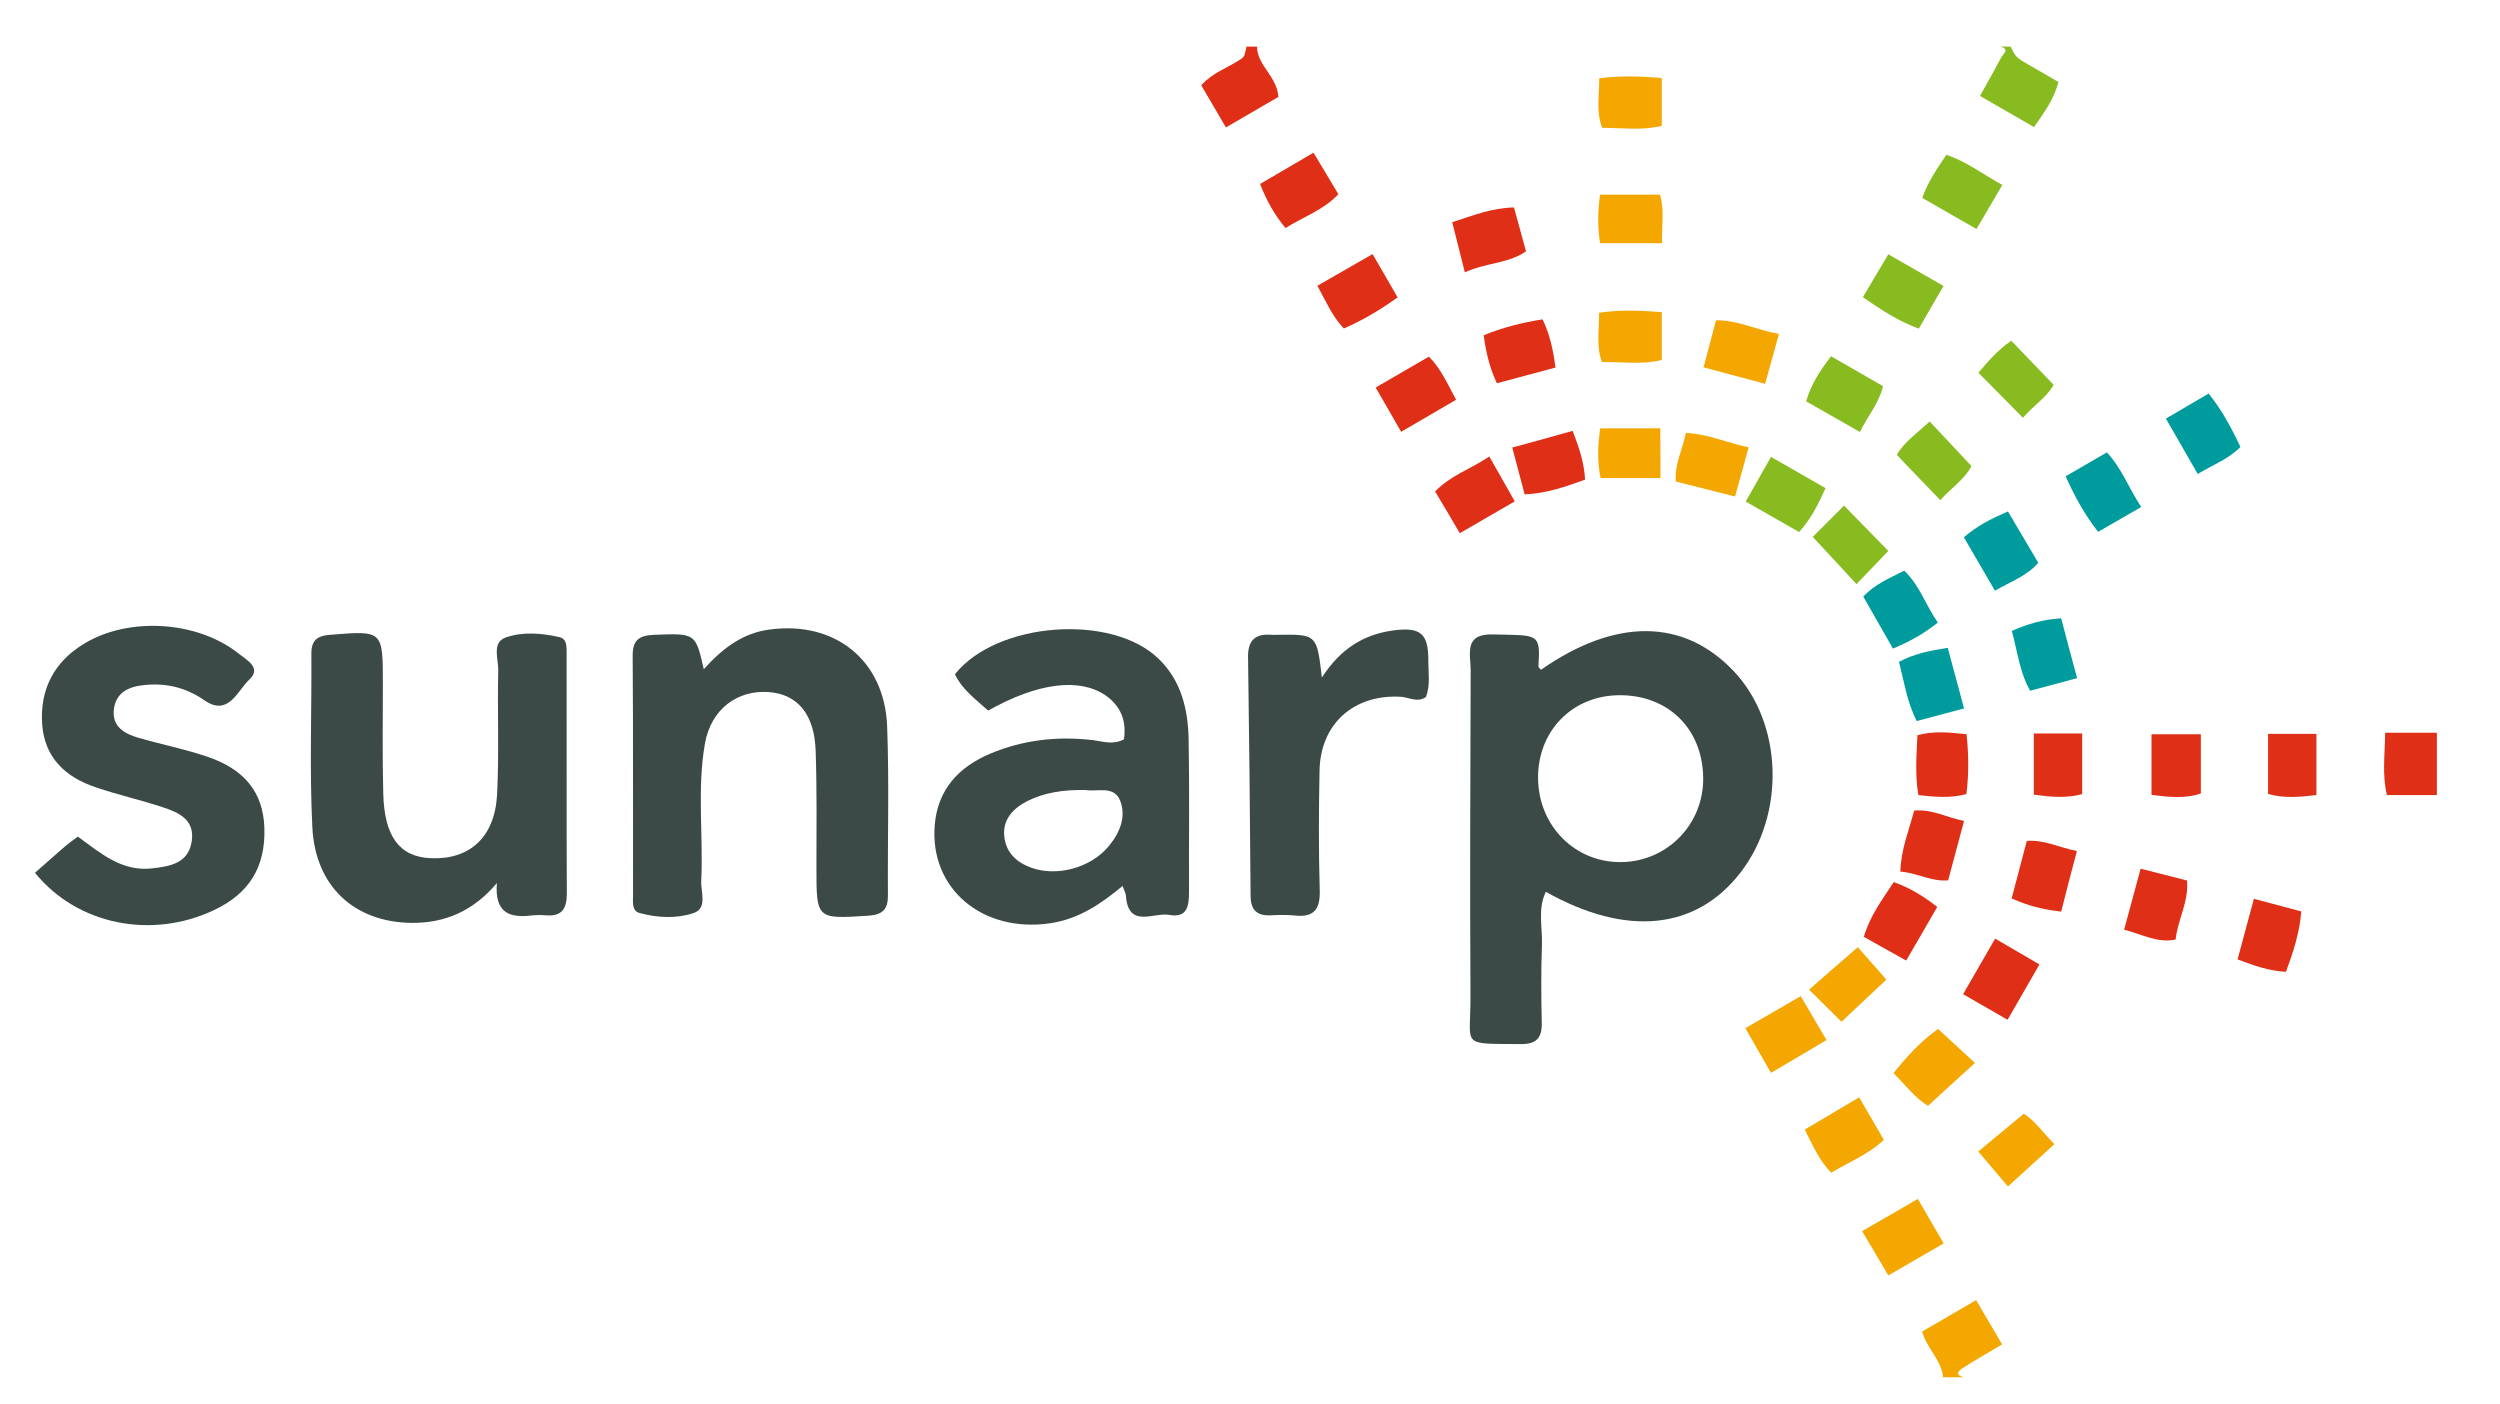 <?xml version="1.0" encoding="utf-8"?>
<!-- Generator: Adobe Illustrator 21.1.0, SVG Export Plug-In . SVG Version: 6.00 Build 0)  -->
<svg version="1.1" id="Capa_1" xmlns="http://www.w3.org/2000/svg" xmlns:xlink="http://www.w3.org/1999/xlink" x="0px" y="0px"
	 width="1287px" height="723px" viewBox="0 0 1287 723" style="enable-background:new 0 0 1287 723;" xml:space="preserve">
<style type="text/css">
	.st0{fill:#F3A700;}
	.st1{fill:#88BB20;}
	.st2{fill:#E02F17;}
	.st3{fill:#3B4947;}
	.st4{fill:#009C9D;}
</style>
<g>
	<path class="st0" d="M1000.3,709c-0.8-8.7-8.1-14.4-10.8-23.5c8.8-5.1,17.9-10.4,27.8-16.2c4.7,7.9,8.8,15,13.4,22.8
		c-7.3,4.3-13.8,8-20,12c-1.9,1.2-5.1,3.6,0.3,4.9C1007.4,709,1003.8,709,1000.3,709z"/>
	<path class="st1" d="M1035.1,24c2.7,5.6,2.7,5.6,10.4,10c4.6,2.6,9.1,5.3,14.2,8.2c-2.3,8.8-7.1,15.4-12.6,23.2
		c-9.1-5.2-17.8-10.2-27.8-16c3.8-6.9,7.5-13.3,10.9-19.8c0.9-1.7,4.7-4.2-0.4-5.7C1031.5,24,1033.3,24,1035.1,24z"/>
	<path class="st2" d="M647.1,24c0.1,9.8,10.4,15.3,11,25.9c-8.5,5-17.2,10-27,15.7c-4.6-7.8-8.5-14.5-12.7-21.7
		c5.7-6.4,13.4-8.9,20-13.2c2.2-1.5,2.2-1.5,3.3-6.7C643.5,24,645.3,24,647.1,24z"/>
	<path class="st2" d="M1254.5,409.3c-8.3,0-16.6,0-25.7,0c-2.5-10.2-1.1-20.4-0.9-32.1c9.4,0,18,0,26.6,0
		C1254.5,387.9,1254.5,398.6,1254.5,409.3z"/>
	<path class="st3" d="M793.3,344.8c38.4-26.8,73.5-26.5,99.3,0.8c25.2,26.7,26.7,73.5,3.4,103.6c-22.8,29.5-58.6,33.3-100.2,9.9
		c-4.3,8.9-1.7,18.3-2,27.2c-0.5,13.4-0.4,26.8-0.1,40.1c0.2,7.9-2.7,11.2-10.9,11.1c-31.5-0.3-25.7,1.6-25.8-24.1
		c-0.3-56.2-0.1-112.3,0.1-168.5c0-8.1-3.8-18.8,11.6-18.3c23,0.6,24.4-1,23.3,16.2C791.8,343.5,792.8,344.2,793.3,344.8z
		 M876.8,400.2c-0.4-25.3-18.3-42.6-43.5-42.3c-24.1,0.3-41.8,18.6-41.5,42.9c0.3,24.7,19.4,43.6,43.4,43
		C858.8,443.2,877.2,423.9,876.8,400.2z"/>
	<path class="st3" d="M508.7,365.8c-6.7-6-13.5-11-17.1-18.7c21.6-27.1,80.9-31.4,104.9-7.9c11.7,11.3,15.1,26.1,15.4,41.5
		c0.5,25.8,0.1,51.7,0.2,77.5c0,7.2-0.2,14.6-10.1,12.8c-8-1.5-21.2,7.3-22.4-10c-0.1-1.2-0.8-2.4-1.7-4.9
		c-11.3,9.4-22.8,17.1-37.3,19.2c-34.8,5.1-62.1-17.8-59.4-50.5c1.5-18.5,12.5-30.1,28.8-36.9c16.7-7,34.4-9,52.4-6.9
		c5.2,0.6,10.4,2.7,16.2-0.4c1.4-9.5-1.6-17.2-9.6-22.7C555.5,348.8,534.2,351.5,508.7,365.8z M559,406.7c-11.4-0.2-21.5,1.2-30.7,6
		c-7,3.7-12.2,9.4-11.3,17.9c0.9,8.3,6.2,13.3,13.9,16.1c13.2,4.8,30.7,0,39.8-11c5.7-6.8,9.2-15.1,6-23.4
		C573.6,404.1,564.5,407.8,559,406.7z"/>
	<path class="st3" d="M255.8,454.6c-12.1,14.4-26.8,20.7-44.1,20.5c-29.3-0.4-49.4-18.8-50.9-49.2c-1.5-29.8-0.3-59.7-0.5-89.5
		c0-6.8,3-9.1,9.6-9.6c27.3-2.2,27.2-2.4,27.2,25.4c0,18.7-0.3,37.4,0.2,56.1c0.5,22.4,8.4,32.8,24.4,33.5c20,0.9,33-10.7,34.2-32.7
		c1.1-21.3,0.1-42.8,0.6-64.1c0.1-5.8-3.4-14.2,3.8-16.8c8.7-3.1,18.5-2.3,27.7-0.2c4.3,1,3.6,5.7,3.7,9.1c0.1,41-0.1,82,0.1,122.9
		c0,7.8-2.5,11.9-10.8,11.2c-2.2-0.2-4.5-0.2-6.7,0C262.5,472.8,254.5,470.1,255.8,454.6z"/>
	<path class="st3" d="M362.3,344.5c10.1-11.2,20.3-18.6,33.8-20.4c33.6-4.6,59.3,15.7,60.6,49.8c1.1,28.9,0.2,57.9,0.4,86.9
		c0.1,7.2-2.6,10.1-10,10.6c-26.8,1.7-26.8,2-26.8-24.7c0-20,0.3-40.1-0.4-60.1c-0.6-18.8-9.2-29.1-23.9-30.3
		c-16.4-1.3-30,8.8-33.1,26.5c-4.1,23.4-0.8,47.1-1.9,70.7c-0.3,5.8,3.4,14.2-4.1,16.6c-8.8,2.9-18.6,2.4-27.7-0.1
		c-4.1-1.1-3.3-5.9-3.3-9.3c-0.1-41,0.1-82-0.2-123c-0.1-8.2,3.3-10.6,11.1-10.9C357.9,326,358.1,325.8,362.3,344.5z"/>
	<path class="st3" d="M18,449.3c5.5-4.8,10.4-9.2,15.5-13.6c2-1.7,4.1-3.2,6.6-5c11.8,8.6,22.8,18.3,38.6,16.3
		c9.2-1.1,18.3-2.7,20-13.9c1.7-11-6.5-14.8-14.8-17.5c-11.4-3.8-23.2-6.4-34.6-10.3c-15.6-5.2-26.4-15.3-27.6-32.5
		c-1.2-17.9,6.1-32.1,21.7-41.5c23-13.9,58.3-11.7,79.5,5.2c4.1,3.3,12,7.3,5.4,13.4c-6.1,5.7-10.7,19.2-23.1,10.6
		c-9.4-6.5-19.3-8.9-30.3-7.9c-8.1,0.7-15.3,3.5-16.3,12.8c-0.9,8.9,5.7,12.4,12.9,14.5c11.6,3.3,23.4,5.7,34.8,9.5
		c19.8,6.6,29.1,18.6,29.8,36.6c0.7,20.2-7.7,34-26.1,42.6C78.2,483.6,39.9,476.3,18,449.3z"/>
	<path class="st3" d="M680.5,348.8c9.6-14.8,21.3-22,36.3-24.2c14.5-2,18.6,1.4,18.5,15.7c0,6.1,1.1,12.4-1.2,18.5
		c-4.4,3.1-8.7,0.2-12.9-0.1c-24.2-1.4-41.5,13.9-41.9,38.1c-0.4,20.5-0.5,41,0.1,61.5c0.3,9.9-3,14.1-13,13c-4-0.4-8-0.3-12-0.1
		c-7.2,0.4-10.6-2.6-10.6-10.1c-0.3-41-0.7-81.9-1.3-122.9c-0.1-8.8,3.9-12.1,12.2-11.4c0.9,0.1,1.8,0,2.7,0
		C677.9,326.5,677.9,326.5,680.5,348.8z"/>
	<path class="st1" d="M1018.5,191.9c5-6,10.2-11.9,16.9-16.5c7.2,7.5,14.2,14.8,21.8,22.7c-3.5,6.5-10.7,10.9-15.8,17
		C1033.5,207,1026.4,199.9,1018.5,191.9z"/>
	<path class="st0" d="M855.5,160.7c0,9.1,0,16.6,0,24.6c-10.2,2.6-20.3,0.9-30.8,1.1c-3.1-8.3-1.4-16.6-1.5-25.4
		C834.1,159.4,844.5,159.8,855.5,160.7z"/>
	<path class="st0" d="M855.5,40.2c0,9.1,0,16.6,0,24.6c-10.3,2.5-20.3,1-30.7,1c-3.2-8.3-1.5-16.6-1.5-25.5
		C834.1,38.9,844.5,39.2,855.5,40.2z"/>
	<path class="st0" d="M900.2,230.3c-2.5,9.2-4.6,16.7-7,25.3c-10.6-2.7-20.2-5.1-30.5-7.7c-0.7-8.9,3.4-16.3,5.2-25
		C878.9,223.3,888.5,227.8,900.2,230.3z"/>
	<path class="st2" d="M794.1,164.4c3.8,7.8,5.4,15.5,6.7,24.8c-10,2.7-20,5.4-30.2,8.1c-3.9-8.3-5.6-16-6.8-24.7
		C773.5,168.6,783.5,166.1,794.1,164.4z"/>
	<path class="st2" d="M978.3,448.7c0.4-12,4.5-21.3,7.1-31.4c9.2-0.9,16.5,3.5,25.7,5.3c-2.9,10.7-5.5,20.4-8.2,30.6
		C994.3,454,987.3,449.4,978.3,448.7z"/>
	<path class="st2" d="M754.1,140.2c-2.5-9.8-4.4-17.5-6.5-25.8c10.8-3.5,20.4-7.4,31.8-7.6c2.1,7.6,4.1,14.8,6.2,22.6
		C776.5,135.7,765.4,135.1,754.1,140.2z"/>
	<path class="st0" d="M915.8,171.9c-2.6,9.5-4.7,17-7.1,25.7c-10.8-2.9-20.8-5.6-31.7-8.5c2.2-8.4,4.2-16,6.4-24.2
		C894.5,164.7,904,169.8,915.8,171.9z"/>
	<path class="st2" d="M1093.5,478.6c3-10.9,5.6-20.6,8.5-31.4c8.4,2.1,15.9,4.1,23.9,6.1c0.9,11.1-4.8,20.1-5.9,30.4
		C1110.6,485.6,1103.2,481.1,1093.5,478.6z"/>
	<path class="st2" d="M809.6,221.8c3.4,8.8,5.9,16.3,6.4,25.1c-9.9,3.6-19.7,7.1-31.1,7.6c-2.1-7.9-4.1-15.5-6.4-24.1
		C789.1,227.5,798.8,224.9,809.6,221.8z"/>
	<path class="st4" d="M1002.7,333.5c2.9,10.8,5.5,20.5,8.4,31.2c-8.7,2.3-16.3,4.3-24.4,6.5c-5-10-6.5-20.3-9.1-30.5
		C985.6,336.5,993.3,335,1002.7,333.5z"/>
	<path class="st2" d="M1061.1,469.3c-9.5-1.1-17.1-3-25.5-6.8c2.6-9.8,5.1-19.5,7.8-29.6c9.1-0.7,16.5,3.4,25.8,5.2
		C1066.3,448.9,1063.8,458.6,1061.1,469.3z"/>
	<path class="st4" d="M1102.3,261c-8.3,4.8-15,8.7-22.2,12.8c-7-9-12-18.1-16.7-28.6c7.3-4.2,14-8.1,21.2-12.3
		C1092.2,240.9,1095.7,251,1102.3,261z"/>
	<path class="st0" d="M1000.6,640.1c-10.1,5.9-18.9,10.9-28.5,16.5c-4.5-7.7-8.7-14.8-13.5-22.8c9.8-5.7,18.5-10.7,28.7-16.6
		C991.6,624.6,995.7,631.7,1000.6,640.1z"/>
	<path class="st4" d="M1069.3,349.1c-9.1,2.5-16.3,4.4-24.2,6.5c-5.4-9.6-6.5-20.1-9.4-30.8c8.1-3.6,15.9-5.9,25.4-6.5
		C1063.7,328.4,1066.3,338.1,1069.3,349.1z"/>
	<path class="st0" d="M948,526c-4.5-4.4-10.1-10-16.7-16.5c8.5-7.5,16.4-14.4,25.1-21.9c4.5,5.1,9.7,11,14.7,16.7
		C964.4,510.6,956.8,517.8,948,526z"/>
	<path class="st1" d="M1030.8,95.2c-5,8.6-9,15.3-13.3,22.7c-9.7-5.5-18.4-10.6-27.9-16c2.9-8.3,7.5-15,12.4-22.2
		C1012.5,83.2,1020.7,89.7,1030.8,95.2z"/>
	<path class="st4" d="M1131.4,244c-5.6-9.7-10.6-18.4-16.4-28.5c7.5-4.4,14.5-8.5,22-12.9c7.1,8.8,11.8,17.9,16.4,27.5
		C1147.3,236.3,1139.7,239,1131.4,244z"/>
	<path class="st4" d="M997.6,320.5c-7.4,5.9-14.6,9.8-23.1,13.4c-5.3-9.2-10.3-18-15.3-26.8c6.2-6.5,13.6-9.5,21.1-13.3
		C988.2,301.2,991.3,311.5,997.6,320.5z"/>
	<path class="st0" d="M911.7,552.3c-4.8-8.4-8.7-15.2-13.2-23c9.7-5.6,18.8-10.8,28.5-16.5c4.5,7.6,8.5,14.4,13.3,22.6
		C930.8,541.1,921.9,546.3,911.7,552.3z"/>
	<path class="st2" d="M1151.9,493.9c2.9-10.8,5.5-20.5,8.4-31.2c8.6,2.3,16.1,4.3,24.4,6.5c-0.9,11.1-4.1,20.9-7.9,31.1
		C1168.2,499.8,1160.8,497.3,1151.9,493.9z"/>
	<path class="st2" d="M1049.9,496.5c-5.5,9.6-10.5,18.3-16.4,28.5c-7.5-4.3-14.5-8.4-22.9-13.2c5.5-9.5,10.6-18.4,16.5-28.6
		C1034.9,487.7,1041.9,491.8,1049.9,496.5z"/>
	<path class="st1" d="M942.6,183.4c9.1,5.2,17.8,10.2,26.8,15.4c-2.2,9-7.9,15.3-11.9,23.6c-9.8-5.6-18.5-10.6-27.7-15.8
		C932.4,197.7,936.9,190.9,942.6,183.4z"/>
	<path class="st4" d="M1027,304.1c-5.6-9.7-10.6-18.3-16-27.5c6.8-5.9,14.1-9.6,22.7-13.3c5.3,9,10.4,17.6,15.6,26.4
		C1043.5,296.5,1035.8,299,1027,304.1z"/>
	<path class="st2" d="M708.2,199.5c9.5-5.5,18.2-10.6,27.4-15.9c6.4,6.4,9.5,14,14,22.2c-9.4,5.5-18.4,10.7-28.3,16.5
		C716.7,214.3,712.7,207.2,708.2,199.5z"/>
	<path class="st2" d="M678.2,147.1c9.7-5.6,18.4-10.6,28.4-16.3c4.4,7.7,8.5,14.7,12.9,22.3c-9.1,6.5-18,11.8-27.7,16
		C685.9,162.9,682.8,155.6,678.2,147.1z"/>
	<path class="st1" d="M959,153c4.8-8.1,8.8-14.9,13.1-22.1c9.5,5.5,18.3,10.5,28.4,16.3c-4.4,7.6-8.4,14.6-12.7,22
		C977.2,165.3,968.6,159.6,959,153z"/>
	<path class="st0" d="M854.8,246.1c-10.7,0-20.4,0-30.8,0c-1.8-8.5-1.5-16.7-0.2-25.6c10.3,0,20.2,0,30.9,0
		C854.8,229.2,854.8,237.7,854.8,246.1z"/>
	<path class="st1" d="M939.8,251.3c-4,8.8-7.5,15.8-13.6,22.6c-8.9-5.1-17.6-10.1-27.5-15.7c4.4-7.8,8.4-14.9,13-23
		C921.3,240.7,930,245.7,939.8,251.3z"/>
	<path class="st2" d="M1133,378c0,10.7,0,20.3,0,30.5c-8.3,2.8-16.5,1.8-25.4,0.7c0-10.4,0-20.4,0-31.2
		C1115.9,378,1123.7,378,1133,378z"/>
	<path class="st0" d="M823.7,125.2c-1.3-8.4-1.2-16.3,0-25c10.1,0,20.1,0,30.9,0c2.2,7.8,0.9,16,1,25
		C845,125.2,835,125.2,823.7,125.2z"/>
	<path class="st0" d="M957.1,564.9c4.6,8,8.6,14.7,12.7,21.9c-8.1,7.6-17.9,11.4-27.1,16.9c-6.2-6.3-9.4-13.9-13.6-22.2
		C938,576.2,946.7,571.1,957.1,564.9z"/>
	<path class="st2" d="M1012.4,378c1.1,10.6,1.2,20.6-0.1,30.8c-8.3,2.2-16.1,1.5-24.7,0.5c-1.8-10.1-1-20.2-0.5-30.8
		C995.3,376.2,1003.4,377,1012.4,378z"/>
	<path class="st2" d="M1047,377.6c9,0,16.5,0,24.9,0c0,10.4,0,20.4,0,31.2c-7.9,2.2-16,1.5-24.9,0.3
		C1047,398.7,1047,388.7,1047,377.6z"/>
	<path class="st2" d="M1192.5,409.3c-8.8,1-16.7,1.8-24.9-0.6c0-10.2,0-20.2,0-30.9c8.5,0,16.3,0,24.9,0
		C1192.5,388.2,1192.5,398.2,1192.5,409.3z"/>
	<path class="st2" d="M648.7,94.7c8.9-5.2,17.6-10.3,27.5-16.1c4.5,7.4,8.5,14.2,12.8,21.4c-7.8,8.2-18,11.6-27.2,17.4
		C656.2,110.7,652.1,103.5,648.7,94.7z"/>
	<path class="st2" d="M974.9,454.1c8.4,3,15.4,7.3,22.4,12.8c-5.3,9.1-10.3,17.9-16,27.6c-7.7-4.3-14.5-8.1-21.8-12.2
		C962.7,471.4,969,463.1,974.9,454.1z"/>
	<path class="st2" d="M766.7,235c4.5,7.9,8.6,15.1,13.1,23.1c-9.7,5.6-18.4,10.7-28.3,16.4c-4.5-7.7-8.5-14.5-12.7-21.5
		C746.8,244.7,757.1,241.5,766.7,235z"/>
	<path class="st0" d="M997.7,529.7c6.5,6,12.4,11.4,19,17.5c-8.3,7.6-15.9,14.5-24.2,22.1c-6.4-3.9-11.5-10.5-17.7-16.9
		C981.8,543.7,989.1,535.8,997.7,529.7z"/>
	<path class="st0" d="M1018.4,592.8c6.6-5.5,14.4-11.9,23.4-19.4c5.2,2.8,10,9.8,15.8,15.6c-7.9,7.2-15.6,14.3-23.9,21.8
		C1030,606.4,1024.6,600.1,1018.4,592.8z"/>
	<path class="st1" d="M993.4,217c7.5,8,14.2,15.1,21.5,22.9c-3.6,7.1-10.8,11.5-16,17.6c-7.6-7.9-14.6-15.1-22.4-23.3
		C979.5,228.4,986.2,223.5,993.4,217z"/>
	<path class="st1" d="M933.2,276.4c5-5,10.6-10.6,16.1-16.1c7.7,7.8,14.7,15,22.8,23.3c-4.7,5-10.3,10.8-16.4,17.1
		C948.3,292.6,941.4,285.2,933.2,276.4z"/>
</g>
</svg>
